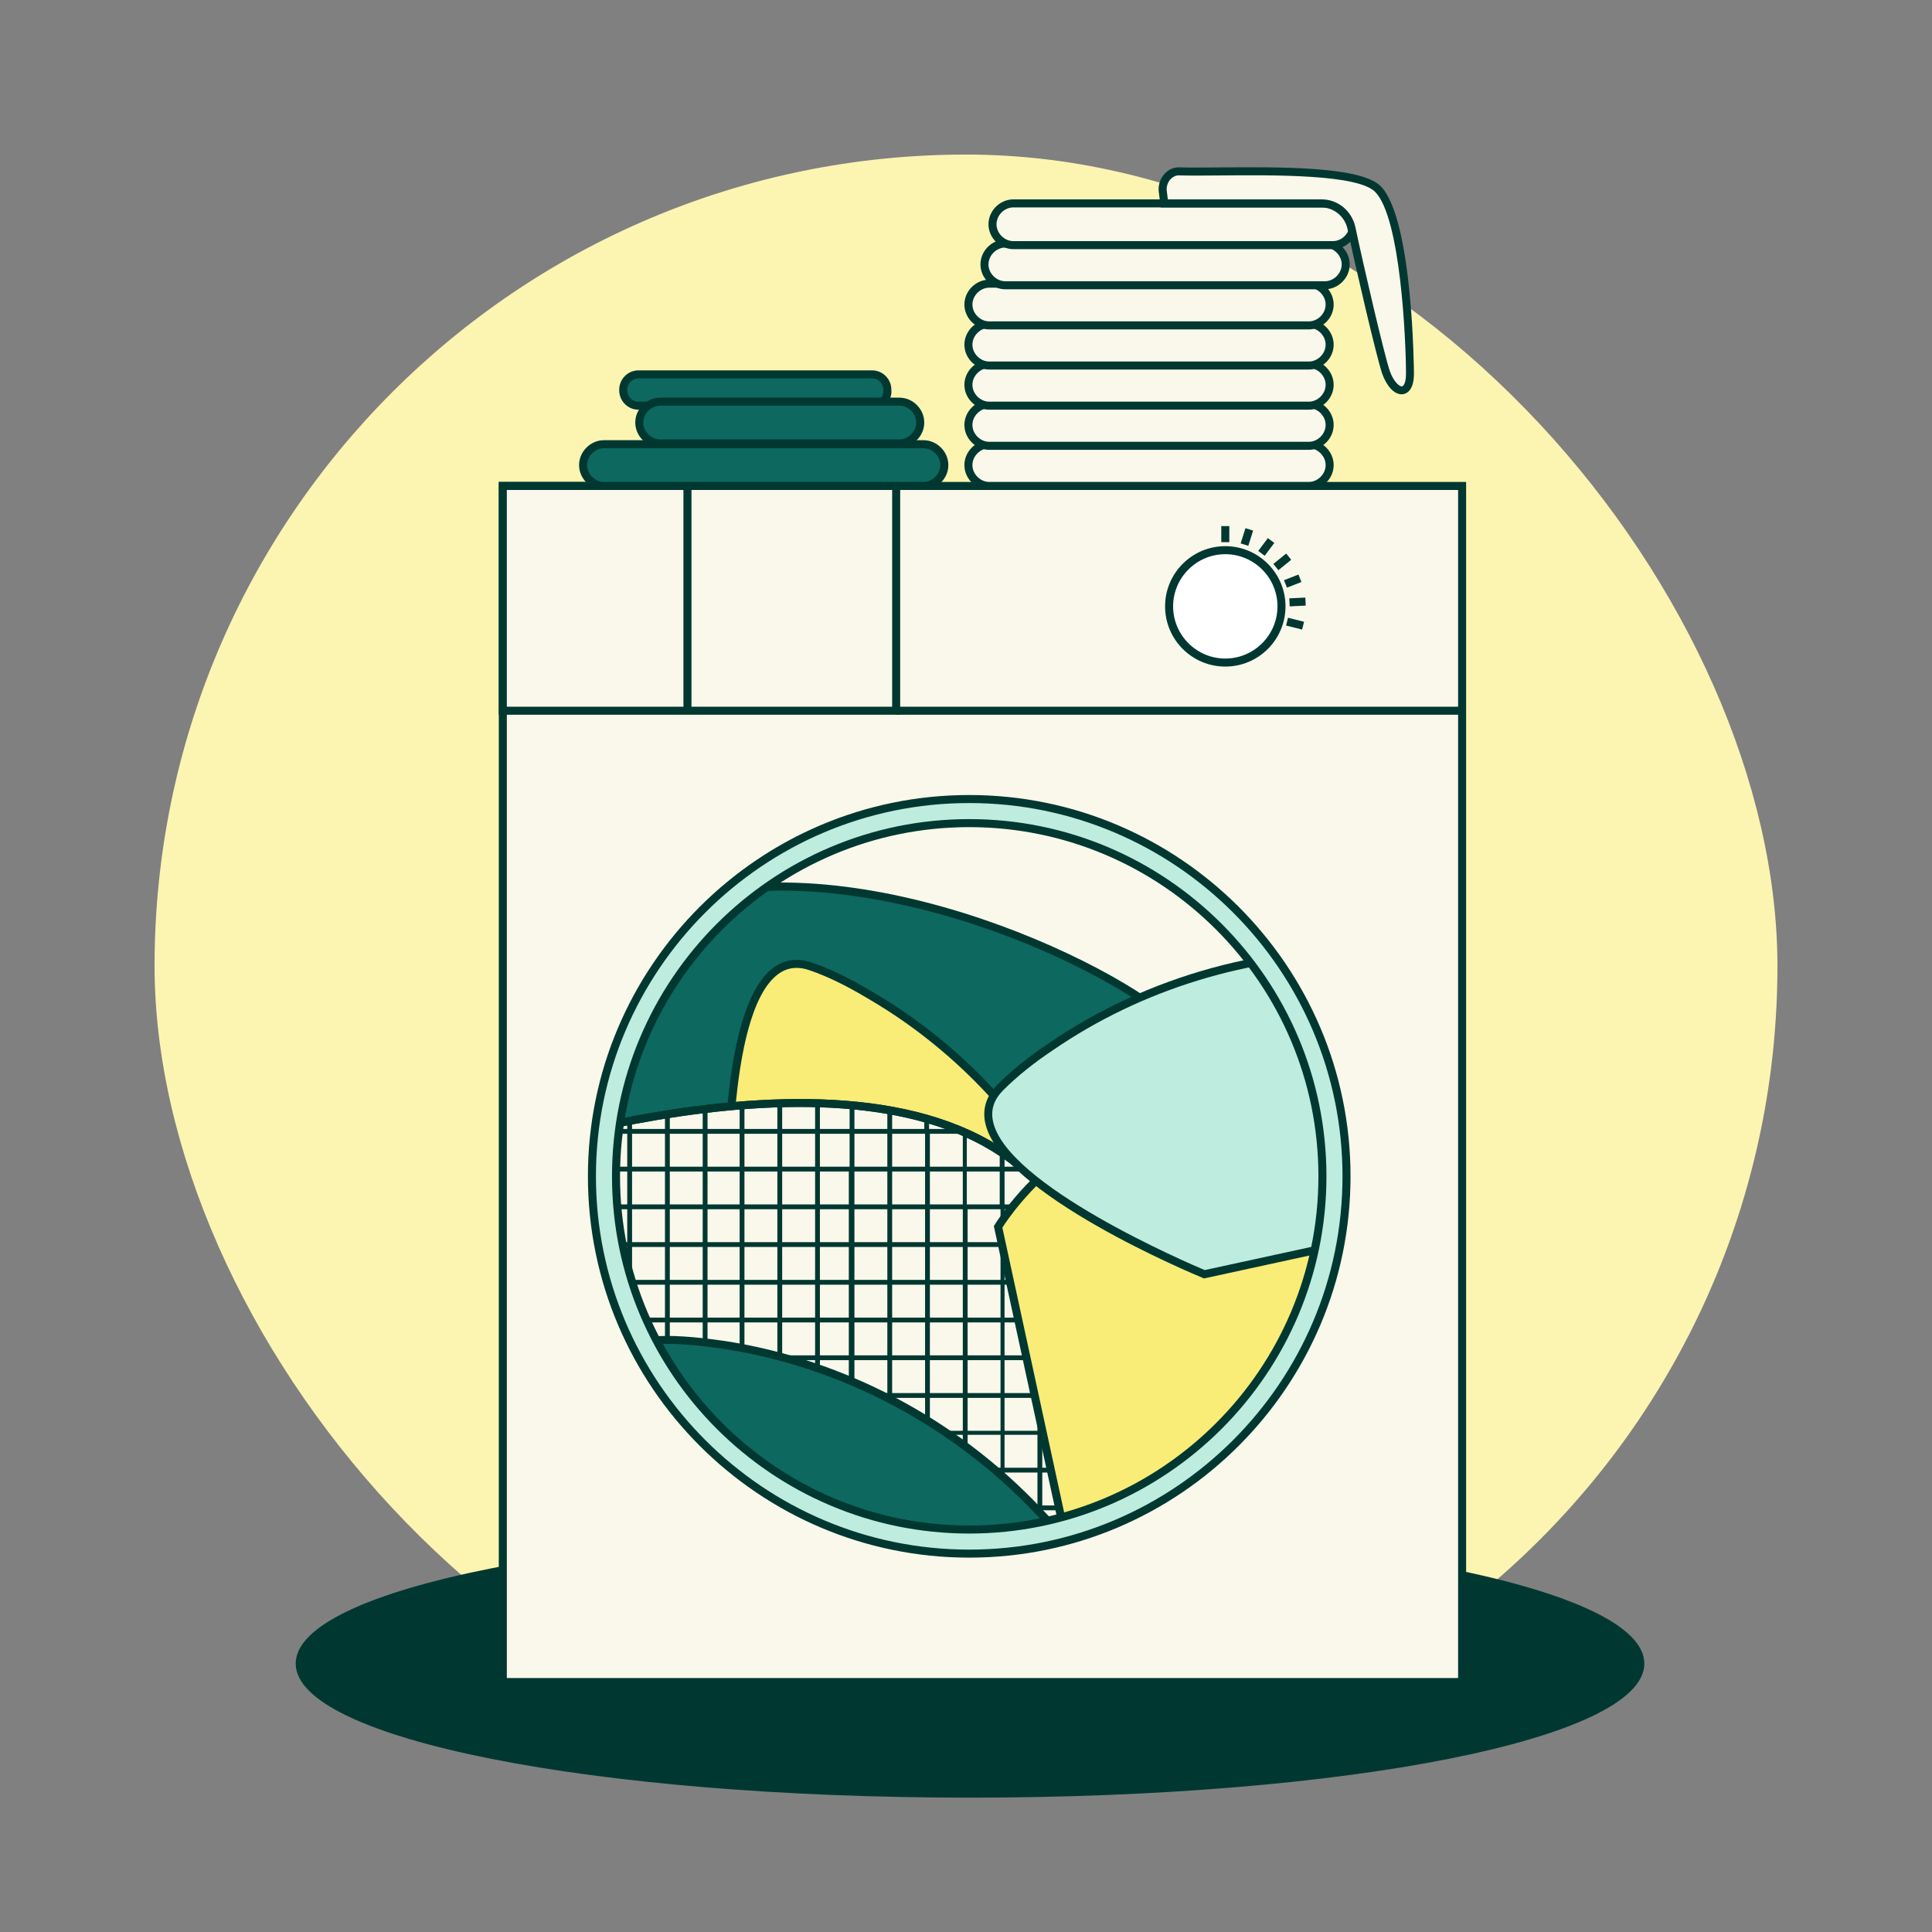<svg width="900" height="900" viewBox="0 0 900 900" fill="none" xmlns="http://www.w3.org/2000/svg">
<rect x="0" y="0" width="900" height="900" fill="#808080" stroke="none"/>
<rect x="72" y="72" width="756" height="756" rx="378" fill="#FCF4B1"/>
<path d="M451.872 835.548C624.324 835.548 764.123 808.425 764.123 774.967C764.123 741.51 624.324 714.387 451.872 714.387C279.421 714.387 139.621 741.51 139.621 774.967C139.621 808.425 279.421 835.548 451.872 835.548Z" fill="#003831"/>
<path d="M451.871 837.417C275.739 837.417 137.75 809.969 137.75 774.967C137.75 739.965 275.739 712.517 451.871 712.517C628.003 712.517 765.992 739.965 765.992 774.967C765.992 809.969 628.003 837.417 451.871 837.417ZM451.871 716.257C283.629 716.257 141.49 743.144 141.49 774.967C141.49 806.791 283.629 833.678 451.871 833.678C620.113 833.678 762.252 806.791 762.252 774.967C762.252 743.144 620.113 716.257 451.871 716.257Z" fill="#003831"/>
<path d="M681.109 226.377H234.234V783.568H681.109V226.377Z" fill="#FAF8EB"/>
<path d="M682.977 785.438H232.363V224.508H682.977V785.438ZM236.103 781.698H679.238V228.247H236.103V781.698Z" fill="#003831"/>
<path d="M417.472 226.377H234.234V331.084H417.472V226.377Z" fill="#FAF8EB"/>
<path d="M419.34 332.954H232.363V224.508H419.34V332.954ZM236.103 329.215H415.601V228.247H236.103V329.215Z" fill="#003831"/>
<path d="M570.79 308.647C585.247 308.647 596.967 296.928 596.967 282.471C596.967 268.014 585.247 256.294 570.79 256.294C556.333 256.294 544.613 268.014 544.613 282.471C544.613 296.928 556.333 308.647 570.79 308.647Z" fill="white"/>
<path d="M570.789 310.517C555.307 310.517 542.742 297.952 542.742 282.471C542.742 266.989 555.307 254.424 570.789 254.424C586.27 254.424 598.835 266.989 598.835 282.471C598.835 297.952 586.27 310.517 570.789 310.517ZM570.789 258.164C557.401 258.164 546.482 269.083 546.482 282.471C546.482 295.858 557.401 306.778 570.789 306.778C584.176 306.778 595.096 295.858 595.096 282.471C595.096 269.083 584.176 258.164 570.789 258.164Z" fill="#003831"/>
<path d="M572.658 245.075H568.918V252.554H572.658V245.075Z" fill="#003831"/>
<path d="M580.185 246.043L577.945 253.14L581.511 254.265L583.751 247.169L580.185 246.043Z" fill="#003831"/>
<path d="M590.627 250.673L586.145 256.66L589.138 258.902L593.621 252.915L590.627 250.673Z" fill="#003831"/>
<path d="M599.151 257.857L593.172 262.714L595.53 265.617L601.509 260.759L599.151 257.857Z" fill="#003831"/>
<path d="M604.881 267.648L598.156 270.27L599.515 273.754L606.239 271.132L604.881 267.648Z" fill="#003831"/>
<path d="M608.079 278.372L600.609 278.737L600.792 282.472L608.262 282.107L608.079 278.372Z" fill="#003831"/>
<path d="M600.008 287.777L599.102 291.405L606.575 293.273L607.482 289.646L600.008 287.777Z" fill="#003831"/>
<path d="M322.111 226.377H318.371V331.084H322.111V226.377Z" fill="#003831"/>
<mask id="mask0_1216_20055" style="mask-type:luminance" maskUnits="userSpaceOnUse" x="284" y="381" width="334" height="334">
<path d="M451.124 714.387C543.029 714.387 617.533 639.883 617.533 547.977C617.533 456.072 543.029 381.568 451.124 381.568C359.219 381.568 284.715 456.072 284.715 547.977C284.715 639.883 359.219 714.387 451.124 714.387Z" fill="white"/>
</mask>
<g mask="url(#mask0_1216_20055)">
<path d="M541.249 472.065C496.748 437.287 368.108 385.308 288.456 430.93C55.857 563.683 383.814 544.612 383.814 544.612L533.395 606.688L567.051 491.884L541.249 472.065Z" fill="#0D685F"/>
<path d="M534.592 609.231L383.477 546.519C372.146 547.155 216.582 555.045 204.017 512.751C197.921 492.146 225.22 464.848 287.521 429.322C370.576 381.755 501.684 438.783 542.37 470.606L569.182 491.211L534.592 609.231ZM384.15 542.705L532.198 604.145L564.919 492.558L540.126 473.523C518.923 456.957 475.881 434.931 427.604 423.152C388.638 413.653 333.031 407.558 289.39 432.538C229.67 466.605 202.147 493.231 207.644 511.667C219.536 551.792 382.094 542.817 383.739 542.742L384.15 542.705Z" fill="#003831"/>
</g>
<mask id="mask1_1216_20055" style="mask-type:luminance" maskUnits="userSpaceOnUse" x="284" y="381" width="334" height="334">
<path d="M451.124 714.387C543.029 714.387 617.533 639.883 617.533 547.977C617.533 456.072 543.029 381.568 451.124 381.568C359.219 381.568 284.715 456.072 284.715 547.977C284.715 639.883 359.219 714.387 451.124 714.387Z" fill="white"/>
</mask>
<g mask="url(#mask1_1216_20055)">
<path d="M512.454 589.486C491.513 536.759 454.117 491.884 405.13 463.464C395.781 457.855 386.806 453.367 378.205 450.376C332.956 433.922 339.314 573.406 339.314 573.406L437.29 702.42L524.047 620.151L512.454 589.486Z" fill="#F9EC77"/>
<path d="M437.064 705.225L337.48 574.079L337.443 573.481C337.256 569.293 333.067 470.793 360.291 450.787C365.676 446.823 371.921 446.113 378.839 448.618C387.104 451.497 396.041 455.835 406.101 461.856C454.415 489.902 492.82 534.964 514.211 588.776V588.813L526.252 620.637L525.354 621.497L437.064 705.225ZM341.145 572.733L437.513 699.616L521.839 619.627L510.695 590.159C489.642 537.133 451.798 492.707 404.156 465.072C394.321 459.163 385.608 454.938 377.568 452.133C371.772 450.039 366.873 450.563 362.498 453.779C337.929 471.878 340.846 564.506 341.145 572.733Z" fill="#003831"/>
</g>
<mask id="mask2_1216_20055" style="mask-type:luminance" maskUnits="userSpaceOnUse" x="284" y="381" width="334" height="334">
<path d="M451.124 714.387C543.029 714.387 617.533 639.883 617.533 547.977C617.533 456.072 543.029 381.568 451.124 381.568C359.219 381.568 284.715 456.072 284.715 547.977C284.715 639.883 359.219 714.387 451.124 714.387Z" fill="white"/>
</mask>
<g mask="url(#mask2_1216_20055)">
<path d="M167.297 559.196C167.297 559.196 455.989 438.783 506.473 589.86C556.956 740.937 443.275 778.707 443.275 778.707L167.297 559.196Z" fill="#FAF8EB"/>
<path d="M442.899 780.801L442.114 780.165L163.668 558.673L166.585 557.439C168.417 556.691 351.916 481.152 451.5 526.4C479.472 539.115 498.581 560.243 508.266 589.225C525.842 641.765 525.655 686.527 507.817 722.24C485.904 766.03 444.32 780.277 443.909 780.427L442.899 780.801ZM170.96 559.72L443.61 776.575C448.658 774.668 473.152 764.384 492.448 739.629C520.868 703.093 525.094 651.488 504.714 590.421C495.365 562.487 476.966 542.106 449.967 529.803C358.685 488.369 194.968 550.221 170.96 559.72Z" fill="#003831"/>
<mask id="mask3_1216_20055" style="mask-type:luminance" maskUnits="userSpaceOnUse" x="167" y="513" width="353" height="266">
<path d="M167.297 559.196C167.297 559.196 455.989 438.783 506.473 589.86C556.956 740.937 443.275 778.707 443.275 778.707L167.297 559.196Z" fill="white"/>
</mask>
<g mask="url(#mask3_1216_20055)">
<path d="M520.682 511.704H518.438V525.914H503.106V511.704H500.862V525.914H485.53V511.704H483.286V525.914H467.954V511.704H465.711V525.914H450.379V511.704H448.135V525.914H432.803V511.704H430.559V525.914H415.601V511.704H413.357V525.914H398.025V511.704H395.781V525.914H381.945V511.704H379.701V525.914H364.369V511.704H362.126V525.914H346.793V511.704H344.55V525.914H329.592V511.704H327.348V525.914H312.016V511.704H309.772V525.914H294.44V511.704H292.196V525.914H276.864V511.704H274.62V525.914H259.288V511.704H257.045V525.914H241.713V511.704H239.469V525.914H224.137V511.704H221.893V525.914H206.561V511.704H204.317V525.914H188.985V511.704H186.741V525.914H161.312V528.158H186.741V543.49H161.312V545.734H186.741V561.066H161.312V563.31H186.741V578.642H161.312V580.885H186.741V596.217H161.312V598.461H186.741V613.793H161.312V616.037H186.741V631.369H161.312V633.613H186.741V648.945H161.312V651.189H186.741V666.521H161.312V668.764H186.741V684.096H161.312V686.34H186.741V701.672H161.312V703.916H186.741V719.248H161.312V721.492H186.741V736.824H161.312V739.068H186.741V754.4H161.312V756.643H186.741V771.976H161.312V774.219H186.741V781.698H188.985V774.219H204.317V781.698H206.561V774.219H221.893V781.698H224.137V774.219H239.469V781.698H241.713V774.219H257.045V781.698H259.288V774.219H274.62V781.698H276.864V774.219H292.196V781.698H294.44V774.219H309.772V781.698H312.016V774.219H327.348V781.698H329.592V774.219H344.55V781.698H346.793V774.219H362.126V781.698H364.369V774.219H379.701V781.698H381.945V774.219H395.407V781.698H397.651V774.219H412.983V781.698H415.601V774.219H430.933V781.698H433.177V774.219H448.509V781.698H450.753V774.219H466.085V781.698H468.328V774.219H483.66V781.698H485.904V774.219H501.236V781.698H503.48V774.219H518.812V781.698H521.056V774.219H521.804V771.976H521.056V756.643H521.804V754.4H521.056V739.068H521.804V736.824H521.056V721.492H521.804V719.248H521.056V703.916H521.804V701.672H521.056V686.34H521.804V684.096H521.056V668.764H521.804V666.521H521.056V651.189H521.804V648.945H521.056V633.613H521.804V631.369H521.056V616.037H521.804V613.793H521.056V598.461H521.804V596.217H521.056V580.885H521.804V578.642H521.056V563.31H521.804V561.066H521.056V545.734H521.804V543.49H521.056V528.158H521.804V525.914H521.056V511.704H520.682ZM500.862 528.158V543.49H485.53V528.158H500.862ZM379.701 648.945H364.369V633.613H379.701V648.945ZM381.945 633.613H395.407V648.945H381.945V633.613ZM362.126 648.945H346.793V633.613H362.126V648.945ZM344.55 648.945H329.592V633.613H344.55V648.945ZM327.348 648.945H312.016V633.613H327.348V648.945ZM309.772 648.945H294.44V633.613H309.772V648.945ZM309.772 651.189V666.521H294.44V651.189H309.772ZM312.016 651.189H327.348V666.521H312.016V651.189ZM329.592 651.189H344.55V666.521H329.592V651.189ZM346.793 651.189H362.126V666.521H346.793V651.189ZM364.369 651.189H379.701V666.521H364.369V651.189ZM381.945 651.189H395.407V666.521H381.945V651.189ZM398.025 651.189H413.357V666.521H398.025V651.189ZM398.025 648.945V633.613H413.357V648.945H398.025ZM398.025 631.369V616.037H413.357V631.369H398.025ZM395.781 631.369H381.945V616.037H395.407V631.369H395.781ZM379.701 631.369H364.369V616.037H379.701V631.369ZM362.126 631.369H346.793V616.037H362.126V631.369ZM344.55 631.369H329.592V616.037H344.55V631.369ZM327.348 631.369H312.016V616.037H327.348V631.369ZM309.772 631.369H294.44V616.037H309.772V631.369ZM292.196 631.369H276.864V616.037H292.196V631.369ZM292.196 633.613V648.945H276.864V633.613H292.196ZM292.196 651.189V666.521H276.864V651.189H292.196ZM292.196 668.764V684.096H276.864V668.764H292.196ZM294.44 668.764H309.772V684.096H294.44V668.764ZM312.016 668.764H327.348V684.096H312.016V668.764ZM329.592 668.764H344.55V684.096H329.592V668.764ZM346.793 668.764H362.126V684.096H346.793V668.764ZM364.369 668.764H379.701V684.096H364.369V668.764ZM381.945 668.764H395.407V684.096H381.945V668.764ZM398.025 668.764H413.357V684.096H398.025V668.764ZM415.601 668.764H430.933V684.096H415.601V668.764ZM415.601 666.521V651.189H430.933V666.521H415.601ZM415.601 648.945V633.613H430.933V648.945H415.601ZM415.601 631.369V616.037H430.933V631.369H415.601ZM415.601 613.793V598.461H430.933V613.793H415.601ZM413.357 613.793H398.025V598.461H413.357V613.793ZM395.781 613.793H381.945V598.461H395.407V613.793H395.781ZM379.701 613.793H364.369V598.461H379.701V613.793ZM362.126 613.793H346.793V598.461H362.126V613.793ZM344.55 613.793H329.592V598.461H344.55V613.793ZM327.348 613.793H312.016V598.461H327.348V613.793ZM309.772 613.793H294.44V598.461H309.772V613.793ZM292.196 613.793H276.864V598.461H292.196V613.793ZM274.62 613.793H259.288V598.461H274.62V613.793ZM274.62 616.037V631.369H259.288V616.037H274.62ZM274.62 633.613V648.945H259.288V633.613H274.62ZM274.62 651.189V666.521H259.288V651.189H274.62ZM274.62 668.764V684.096H259.288V668.764H274.62ZM274.62 685.966V701.298H259.288V685.966H274.62ZM276.864 685.966H292.196V701.298H276.864V685.966ZM294.44 685.966H309.772V701.298H294.44V685.966ZM312.016 685.966H327.348V701.298H312.016V685.966ZM329.592 685.966H344.55V701.298H329.592V685.966ZM346.793 685.966H362.126V701.298H346.793V685.966ZM364.369 685.966H379.701V701.298H364.369V685.966ZM381.945 685.966H395.407V701.298H381.945V685.966ZM398.025 685.966H413.357V701.298H398.025V685.966ZM415.601 685.966H430.933V701.298H415.601V685.966ZM433.177 685.966H448.509V701.298H433.177V685.966ZM433.177 683.723V668.39H448.509V683.723H433.177ZM433.177 666.521V651.189H448.509V666.521H433.177ZM433.177 648.945V633.613H448.509V648.945H433.177ZM433.177 631.369V616.037H448.509V631.369H433.177ZM433.177 613.793V598.461H448.509V613.793H433.177ZM433.177 596.217V580.885H448.509V596.217H433.177ZM430.933 596.217H415.601V580.885H430.933V596.217ZM413.357 596.217H398.025V580.885H413.357V596.217ZM395.781 596.217H381.945V580.885H395.407V596.217H395.781ZM379.701 596.217H364.369V580.885H379.701V596.217ZM362.126 596.217H346.793V580.885H362.126V596.217ZM344.55 596.217H329.592V580.885H344.55V596.217ZM327.348 596.217H312.016V580.885H327.348V596.217ZM309.772 596.217H294.44V580.885H309.772V596.217ZM292.196 596.217H276.864V580.885H292.196V596.217ZM274.62 596.217H259.288V580.885H274.62V596.217ZM257.045 596.217H241.713V580.885H257.045V596.217ZM257.045 598.461V613.793H241.713V598.461H257.045ZM257.045 616.037V631.369H241.713V616.037H257.045ZM257.045 633.613V648.945H241.713V633.613H257.045ZM257.045 651.189V666.521H241.713V651.189H257.045ZM257.045 668.764V684.096H241.713V668.764H257.045ZM257.045 685.966V701.298H241.713V685.966H257.045ZM257.045 703.542V718.874H241.713V703.542H257.045ZM259.288 703.542H274.62V718.874H259.288V703.542ZM276.864 703.542H292.196V718.874H276.864V703.542ZM294.44 703.542H309.772V718.874H294.44V703.542ZM312.016 703.542H327.348V718.874H312.016V703.542ZM329.592 703.542H344.55V718.874H329.592V703.542ZM346.793 703.542H362.126V718.874H346.793V703.542ZM364.369 703.542H379.701V718.874H364.369V703.542ZM381.945 703.542H395.407V718.874H381.945V703.542ZM398.025 703.542H413.357V718.874H398.025V703.542ZM415.601 703.542H430.933V718.874H415.601V703.542ZM433.177 703.542H448.509V718.874H433.177V703.542ZM450.753 703.542H466.085V718.874H450.753V703.542ZM450.753 701.298V685.966H466.085V701.298H450.753ZM450.753 683.723V668.39H466.085V683.723H450.753ZM450.753 666.521V651.189H466.085V666.521H450.753ZM450.753 648.945V633.613H466.085V648.945H450.753ZM450.753 631.369V616.037H466.085V631.369H450.753ZM450.753 613.793V598.461H466.085V613.793H450.753ZM450.753 596.217V580.885H466.085V596.217H450.753ZM450.753 578.642V563.31H466.085V578.642H450.753ZM448.509 578.642H433.177V563.31H448.509V578.642ZM430.933 578.642H415.601V563.31H430.933V578.642ZM413.357 578.642H398.025V563.31H413.357V578.642ZM395.781 578.642H381.945V563.31H395.407V578.642H395.781ZM379.701 578.642H364.369V563.31H379.701V578.642ZM362.126 578.642H346.793V563.31H362.126V578.642ZM344.55 578.642H329.592V563.31H344.55V578.642ZM327.348 578.642H312.016V563.31H327.348V578.642ZM309.772 578.642H294.44V563.31H309.772V578.642ZM292.196 578.642H276.864V563.31H292.196V578.642ZM274.62 578.642H259.288V563.31H274.62V578.642ZM257.045 578.642H241.713V563.31H257.045V578.642ZM239.469 578.642H224.137V563.31H239.469V578.642ZM239.469 580.885V596.217H224.137V580.885H239.469ZM239.469 598.461V613.793H224.137V598.461H239.469ZM239.469 616.037V631.369H224.137V616.037H239.469ZM239.469 633.613V648.945H224.137V633.613H239.469ZM239.469 651.189V666.521H224.137V651.189H239.469ZM239.469 668.764V684.096H224.137V668.764H239.469ZM239.469 685.966V701.298H224.137V685.966H239.469ZM239.469 703.542V718.874H224.137V703.542H239.469ZM239.469 721.118V736.45H224.137V721.118H239.469ZM241.713 721.118H257.045V736.45H241.713V721.118ZM259.288 721.118H274.62V736.45H259.288V721.118ZM276.864 721.118H292.196V736.45H276.864V721.118ZM294.44 721.118H309.772V736.45H294.44V721.118ZM312.016 721.118H327.348V736.45H312.016V721.118ZM329.592 721.118H344.55V736.45H329.592V721.118ZM346.793 721.118H362.126V736.45H346.793V721.118ZM364.369 721.118H379.701V736.45H364.369V721.118ZM381.945 721.118H395.407V736.45H381.945V721.118ZM398.025 721.118H413.357V736.45H398.025V721.118ZM415.601 721.118H430.933V736.45H415.601V721.118ZM433.177 721.118H448.509V736.45H433.177V721.118ZM450.753 721.118H466.085V736.45H450.753V721.118ZM467.954 721.118H483.286V736.45H467.954V721.118ZM467.954 718.874V703.542H483.286V718.874H467.954ZM467.954 701.298V685.966H483.286V701.298H467.954ZM467.954 683.723V668.39H483.286V683.723H467.954ZM467.954 666.521V651.189H483.286V666.521H467.954ZM467.954 648.945V633.613H483.286V648.945H467.954ZM467.954 631.369V616.037H483.286V631.369H467.954ZM467.954 613.793V598.461H483.286V613.793H467.954ZM467.954 596.217V580.885H483.286V596.217H467.954ZM467.954 578.642V563.31H483.286V578.642H467.954ZM467.954 561.066V545.734H483.286V561.066H467.954ZM465.711 561.066H450.379V545.734H465.711V561.066ZM448.509 561.066H433.177V545.734H448.509V561.066ZM430.933 561.066H415.601V545.734H430.933V561.066ZM413.357 561.066H398.025V545.734H413.357V561.066ZM395.781 561.066H381.945V545.734H395.407V561.066H395.781ZM379.701 561.066H364.369V545.734H379.701V561.066ZM362.126 561.066H346.793V545.734H362.126V561.066ZM344.55 561.066H329.592V545.734H344.55V561.066ZM327.348 561.066H312.016V545.734H327.348V561.066ZM309.772 561.066H294.44V545.734H309.772V561.066ZM292.196 561.066H276.864V545.734H292.196V561.066ZM274.62 561.066H259.288V545.734H274.62V561.066ZM257.045 561.066H241.713V545.734H257.045V561.066ZM239.469 561.066H224.137V545.734H239.469V561.066ZM221.893 561.066H206.561V545.734H221.893V561.066ZM221.893 563.31V578.642H206.561V563.31H221.893ZM221.893 580.885V596.217H206.561V580.885H221.893ZM221.893 598.461V613.793H206.561V598.461H221.893ZM221.893 616.037V631.369H206.561V616.037H221.893ZM221.893 633.613V648.945H206.561V633.613H221.893ZM221.893 651.189V666.521H206.561V651.189H221.893ZM221.893 668.764V684.096H206.561V668.764H221.893ZM221.893 685.966V701.298H206.561V685.966H221.893ZM221.893 703.542V718.874H206.561V703.542H221.893ZM221.893 721.118V736.45H206.561V721.118H221.893ZM221.893 738.694V754.026H206.561V738.694H221.893ZM224.137 738.694H239.469V754.026H224.137V738.694ZM241.713 738.694H257.045V754.026H241.713V738.694ZM259.288 738.694H274.62V754.026H259.288V738.694ZM276.864 738.694H292.196V754.026H276.864V738.694ZM294.44 738.694H309.772V754.026H294.44V738.694ZM312.016 738.694H327.348V754.026H312.016V738.694ZM329.592 738.694H344.55V754.026H329.592V738.694ZM346.793 738.694H362.126V754.026H346.793V738.694ZM364.369 738.694H379.701V754.026H364.369V738.694ZM381.945 738.694H395.407V754.026H381.945V738.694ZM398.025 738.694H413.357V754.026H398.025V738.694ZM415.601 738.694H430.933V754.026H415.601V738.694ZM433.177 738.694H448.509V754.026H433.177V738.694ZM450.753 738.694H466.085V754.026H450.753V738.694ZM467.954 738.694H483.286V754.026H467.954V738.694ZM485.53 738.694H500.862V754.026H485.53V738.694ZM485.53 736.45V721.118H500.862V736.45H485.53ZM485.53 718.874V703.542H500.862V718.874H485.53ZM485.53 701.298V685.966H500.862V701.298H485.53ZM485.53 683.723V668.39H500.862V683.723H485.53ZM485.53 666.521V651.189H500.862V666.521H485.53ZM485.53 648.945V633.613H500.862V648.945H485.53ZM485.53 631.369V616.037H500.862V631.369H485.53ZM485.53 613.793V598.461H500.862V613.793H485.53ZM485.53 596.217V580.885H500.862V596.217H485.53ZM485.53 578.642V563.31H500.862V578.642H485.53ZM485.53 561.066V545.734H500.862V561.066H485.53ZM483.286 528.158V543.49H467.954V528.158H483.286ZM465.711 528.158V543.49H450.379V528.158H465.711ZM448.509 528.158V543.49H433.177V528.158H448.509ZM430.933 528.158V543.49H415.601V528.158H430.933ZM413.357 528.158V543.49H398.025V528.158H413.357ZM395.781 528.158V543.49H381.945V528.158H395.781ZM379.701 528.158V543.49H364.369V528.158H379.701ZM362.126 528.158V543.49H346.793V528.158H362.126ZM344.55 528.158V543.49H329.592V528.158H344.55ZM327.348 528.158V543.49H312.016V528.158H327.348ZM309.772 528.158V543.49H294.44V528.158H309.772ZM292.196 528.158V543.49H276.864V528.158H292.196ZM274.62 528.158V543.49H259.288V528.158H274.62ZM257.045 528.158V543.49H241.713V528.158H257.045ZM239.469 528.158V543.49H224.137V528.158H239.469ZM221.893 528.158V543.49H206.561V528.158H221.893ZM188.985 528.158H204.317V543.49H188.985V528.158ZM188.985 545.734H204.317V561.066H188.985V545.734ZM188.985 563.31H204.317V578.642H188.985V563.31ZM188.985 580.885H204.317V596.217H188.985V580.885ZM188.985 598.461H204.317V613.793H188.985V598.461ZM188.985 616.037H204.317V631.369H188.985V616.037ZM188.985 633.613H204.317V648.945H188.985V633.613ZM188.985 651.189H204.317V666.521H188.985V651.189ZM188.985 668.764H204.317V684.096H188.985V668.764ZM188.985 685.966H204.317V701.298H188.985V685.966ZM188.985 703.542H204.317V718.874H188.985V703.542ZM188.985 721.118H204.317V736.45H188.985V721.118ZM188.985 738.694H204.317V754.026H188.985V738.694ZM188.985 771.602V756.27H204.317V771.602H188.985ZM206.561 771.602V756.27H221.893V771.602H206.561ZM224.137 771.602V756.27H239.469V771.602H224.137ZM241.713 771.602V756.27H257.045V771.602H241.713ZM259.288 771.602V756.27H274.62V771.602H259.288ZM276.864 771.602V756.27H292.196V771.602H276.864ZM294.44 771.602V756.27H309.772V771.602H294.44ZM312.016 771.602V756.27H327.348V771.602H312.016ZM329.592 771.602V756.27H344.55V771.602H329.592ZM346.793 771.602V756.27H362.126V771.602H346.793ZM364.369 771.602V756.27H379.701V771.602H364.369ZM381.945 771.602V756.27H395.407V771.602H381.945ZM398.025 771.602V756.27H413.357V771.602H398.025ZM415.601 771.602V756.27H430.933V771.602H415.601ZM433.177 771.602V756.27H448.509V771.602H433.177ZM450.753 771.602V756.27H466.085V771.602H450.753ZM467.954 771.602V756.27H483.286V771.602H467.954ZM485.53 771.602V756.27H500.862V771.602H485.53ZM518.438 771.602H503.106V756.27H518.438V771.602ZM518.438 754.026H503.106V738.694H518.438V754.026ZM518.438 736.45H503.106V721.118H518.438V736.45ZM518.438 718.874H503.106V703.542H518.438V718.874ZM518.438 701.298H503.106V685.966H518.438V701.298ZM518.438 683.723H503.106V668.39H518.438V683.723ZM518.438 666.521H503.106V651.189H518.438V666.521ZM518.438 648.945H503.106V633.613H518.438V648.945ZM518.438 631.369H503.106V616.037H518.438V631.369ZM518.438 613.793H503.106V598.461H518.438V613.793ZM518.438 596.217H503.106V580.885H518.438V596.217ZM518.438 578.642H503.106V563.31H518.438V578.642ZM518.438 561.066H503.106V545.734H518.438V561.066ZM518.438 543.49H503.106V528.158H518.438V543.49Z" fill="#003831"/>
</g>
<path d="M442.899 780.801L442.114 780.165L163.668 558.673L166.585 557.439C168.417 556.691 351.916 481.152 451.5 526.4C479.472 539.115 498.581 560.243 508.266 589.225C525.842 641.765 525.655 686.527 507.817 722.24C485.904 766.03 444.32 780.277 443.909 780.427L442.899 780.801ZM170.96 559.72L443.61 776.575C448.658 774.668 473.152 764.384 492.448 739.629C520.868 703.093 525.094 651.488 504.714 590.421C495.365 562.487 476.966 542.106 449.967 529.803C358.685 488.369 194.968 550.221 170.96 559.72Z" fill="#003831"/>
</g>
<mask id="mask4_1216_20055" style="mask-type:luminance" maskUnits="userSpaceOnUse" x="284" y="381" width="334" height="334">
<path d="M451.124 714.387C543.029 714.387 617.533 639.883 617.533 547.977C617.533 456.072 543.029 381.568 451.124 381.568C359.219 381.568 284.715 456.072 284.715 547.977C284.715 639.883 359.219 714.387 451.124 714.387Z" fill="white"/>
</mask>
<g mask="url(#mask4_1216_20055)">
<path d="M464.957 571.537C464.957 571.537 503.848 506.095 568.168 525.166C632.488 544.238 696.808 599.209 696.808 599.209L613.791 700.55L496.743 718.126L464.957 571.537Z" fill="#F9EC77"/>
<path d="M495.286 720.22L494.912 718.5L462.977 571.2L463.351 570.564C463.762 569.891 503.7 504.113 568.693 523.371C632.639 542.331 697.371 597.227 698.006 597.788L699.39 598.985L698.231 600.406L614.764 702.308L495.286 720.22ZM466.94 571.873L498.203 715.995L612.82 698.793L694.192 599.433C684.432 591.356 625.646 544.126 567.646 526.924C508.748 509.498 471.091 565.366 466.94 571.873Z" fill="#003831"/>
</g>
<mask id="mask5_1216_20055" style="mask-type:luminance" maskUnits="userSpaceOnUse" x="284" y="381" width="334" height="334">
<path d="M451.124 714.387C543.029 714.387 617.533 639.883 617.533 547.977C617.533 456.072 543.029 381.568 451.124 381.568C359.219 381.568 284.715 456.072 284.715 547.977C284.715 639.883 359.219 714.387 451.124 714.387Z" fill="white"/>
</mask>
<g mask="url(#mask5_1216_20055)">
<path d="M648.947 444.018C592.48 440.653 536.013 455.611 489.269 487.771C480.294 493.754 472.441 500.111 466.084 506.468C432.054 540.498 561.068 593.6 561.068 593.6L719.25 559.196L681.481 445.888L648.947 444.018Z" fill="#BEECDE"/>
<path d="M560.88 595.544L560.356 595.32C556.467 593.712 465.522 555.943 458.903 522.848C457.594 516.303 459.576 510.358 464.774 505.122C471.318 498.578 479.208 492.221 488.258 486.2C534.516 454.377 591.694 438.671 649.095 442.149L682.901 444.093L721.717 560.58L560.88 595.544ZM633.502 445.439C582.12 445.439 531.824 460.771 490.315 489.341C481.452 495.25 473.749 501.458 467.391 507.815C463.054 512.153 461.483 516.827 462.53 522.137C468.513 552.016 553.625 588.476 561.216 591.655L716.781 557.812L680.059 447.683L648.796 445.888C643.711 445.589 638.587 445.439 633.502 445.439Z" fill="#003831"/>
</g>
<mask id="mask6_1216_20055" style="mask-type:luminance" maskUnits="userSpaceOnUse" x="284" y="381" width="334" height="334">
<path d="M451.124 714.387C543.029 714.387 617.533 639.883 617.533 547.977C617.533 456.072 543.029 381.568 451.124 381.568C359.219 381.568 284.715 456.072 284.715 547.977C284.715 639.883 359.219 714.387 451.124 714.387Z" fill="white"/>
</mask>
<g mask="url(#mask6_1216_20055)">
<path d="M483.659 703.916C444.768 662.781 393.162 635.109 337.069 626.508C326.598 625.012 316.128 623.89 307.153 624.264C258.913 625.76 316.876 752.904 316.876 752.904L455.986 835.922L505.722 727.101L483.659 703.916Z" fill="#0D685F"/>
<path d="M456.808 838.577L315.416 754.175L315.192 753.652C313.471 749.838 272.823 659.977 290.66 631.294C294.175 625.61 299.71 622.619 307.114 622.394C316.986 621.983 328.467 623.404 337.367 624.638C393.161 633.201 445.589 660.874 485.041 702.607L507.965 726.727L456.808 838.577ZM318.333 751.595L455.162 833.229L503.514 727.438L482.311 705.15C443.42 664.015 391.74 636.717 336.806 628.303C328.093 627.069 316.837 625.648 307.264 626.096C301.093 626.283 296.718 628.639 293.839 633.239C277.721 659.191 314.967 744.079 318.333 751.595Z" fill="#003831"/>
</g>
<path d="M451.5 372.219C354.272 372.219 275.742 450.75 275.742 547.977C275.742 645.205 354.272 723.736 451.5 723.736C548.728 723.736 627.258 645.205 627.258 547.977C627.258 450.75 548.728 372.219 451.5 372.219ZM451.5 712.517C360.63 712.517 286.961 638.848 286.961 547.977C286.961 457.107 360.63 383.438 451.5 383.438C542.371 383.438 616.04 457.107 616.04 547.977C616.04 638.848 542.371 712.517 451.5 712.517Z" fill="#BEECDE"/>
<path d="M451.499 725.605C353.561 725.605 273.871 645.916 273.871 547.978C273.871 450.039 353.561 370.35 451.499 370.35C549.437 370.35 629.127 450.039 629.127 547.978C629.127 645.916 549.437 725.605 451.499 725.605ZM451.499 374.089C355.617 374.089 277.611 452.096 277.611 547.978C277.611 643.859 355.617 721.866 451.499 721.866C547.381 721.866 625.387 643.859 625.387 547.978C625.387 452.096 547.381 374.089 451.499 374.089ZM451.499 714.387C359.731 714.387 285.09 639.746 285.09 547.978C285.09 456.209 359.731 381.568 451.499 381.568C543.267 381.568 617.908 456.209 617.908 547.978C617.908 639.746 543.267 714.387 451.499 714.387ZM451.499 385.308C361.788 385.308 288.829 458.266 288.829 547.978C288.829 637.689 361.788 710.647 451.499 710.647C541.21 710.647 614.169 637.689 614.169 547.978C614.169 458.266 541.21 385.308 451.499 385.308Z" fill="#003831"/>
<path d="M681.106 329.215H417.469V332.954H681.106V329.215Z" fill="#003831"/>
<path d="M406.254 188.982H297.433C293.32 188.982 290.328 185.616 290.328 181.876V181.502C290.328 177.389 293.694 174.397 297.433 174.397H406.254C410.367 174.397 413.359 177.763 413.359 181.502V181.876C413.733 185.616 410.367 188.982 406.254 188.982Z" fill="#0D685F"/>
<path d="M406.252 190.851H297.432C292.496 190.851 288.457 186.813 288.457 181.876V181.502C288.457 176.566 292.496 172.528 297.432 172.528H406.252C411.189 172.528 415.227 176.566 415.227 181.502V181.876C415.452 183.896 414.704 186.102 413.133 187.822C411.376 189.767 408.87 190.851 406.252 190.851ZM297.432 176.267C294.926 176.267 292.197 178.286 292.197 181.502V181.876C292.197 184.382 294.216 187.112 297.432 187.112H406.252C407.823 187.112 409.319 186.476 410.328 185.317C411.189 184.382 411.6 183.223 411.488 182.063V181.502C411.488 178.997 409.468 176.267 406.252 176.267H297.432Z" fill="#003831"/>
<path d="M430.185 226.377H281.352C276.116 226.377 271.629 221.889 271.629 216.654C271.629 211.419 276.116 206.931 281.352 206.931H430.185C435.421 206.931 439.908 211.419 439.908 216.654C439.908 221.889 435.421 226.377 430.185 226.377Z" fill="#0D685F"/>
<path d="M430.184 228.247H281.35C275.068 228.247 269.758 222.937 269.758 216.654C269.758 210.372 275.068 205.062 281.35 205.062H430.184C436.466 205.062 441.776 210.372 441.776 216.654C441.776 222.937 436.466 228.247 430.184 228.247ZM281.35 208.801C277.162 208.801 273.497 212.466 273.497 216.654C273.497 220.842 277.162 224.507 281.35 224.507H430.184C434.372 224.507 438.037 220.842 438.037 216.654C438.037 212.466 434.372 208.801 430.184 208.801H281.35Z" fill="#003831"/>
<path d="M418.966 206.557H307.527C302.292 206.557 297.805 202.07 297.805 196.834C297.805 191.599 302.292 187.112 307.527 187.112H418.966C424.201 187.112 428.688 191.599 428.688 196.834C428.688 202.07 424.201 206.557 418.966 206.557Z" fill="#0D685F"/>
<path d="M418.964 208.427H307.526C301.244 208.427 295.934 203.117 295.934 196.835C295.934 190.552 301.244 185.242 307.526 185.242H418.964C425.247 185.242 430.557 190.552 430.557 196.835C430.557 203.117 425.247 208.427 418.964 208.427ZM307.526 188.981C303.338 188.981 299.673 192.646 299.673 196.835C299.673 201.023 303.338 204.688 307.526 204.688H418.964C423.153 204.688 426.817 201.023 426.817 196.835C426.817 192.646 423.153 188.981 418.964 188.981H307.526Z" fill="#003831"/>
<path d="M609.681 226.378H460.848C455.612 226.378 451.125 221.89 451.125 216.655C451.125 211.419 455.612 206.932 460.848 206.932H609.681C614.917 206.932 619.404 211.419 619.404 216.655C619.404 221.89 614.917 226.378 609.681 226.378Z" fill="#FAF8EB"/>
<path d="M609.68 228.247H460.846C454.564 228.247 449.254 222.937 449.254 216.655C449.254 210.372 454.564 205.062 460.846 205.062H609.68C615.962 205.062 621.273 210.372 621.273 216.655C621.273 222.937 615.962 228.247 609.68 228.247ZM460.846 208.802C456.658 208.802 452.993 212.467 452.993 216.655C452.993 220.843 456.658 224.508 460.846 224.508H609.68C613.868 224.508 617.533 220.843 617.533 216.655C617.533 212.467 613.868 208.802 609.68 208.802H460.846Z" fill="#003831"/>
<path d="M609.681 207.68H460.848C455.612 207.68 451.125 203.193 451.125 197.957C451.125 192.722 455.612 188.234 460.848 188.234H609.681C614.917 188.234 619.404 192.722 619.404 197.957C619.404 203.193 614.917 207.68 609.681 207.68Z" fill="#FAF8EB"/>
<path d="M609.68 209.55H460.846C454.564 209.55 449.254 204.24 449.254 197.957C449.254 191.675 454.564 186.365 460.846 186.365H609.68C615.962 186.365 621.273 191.675 621.273 197.957C621.273 204.24 615.962 209.55 609.68 209.55ZM460.846 190.104C456.658 190.104 452.993 193.769 452.993 197.957C452.993 202.145 456.658 205.81 460.846 205.81H609.68C613.868 205.81 617.533 202.145 617.533 197.957C617.533 193.769 613.868 190.104 609.68 190.104H460.846Z" fill="#003831"/>
<path d="M609.681 188.982H460.848C455.612 188.982 451.125 184.495 451.125 179.26C451.125 174.024 455.612 169.537 460.848 169.537H609.681C614.917 169.537 619.404 174.024 619.404 179.26C619.404 184.495 614.917 188.982 609.681 188.982Z" fill="#FAF8EB"/>
<path d="M609.68 190.852H460.846C454.564 190.852 449.254 185.542 449.254 179.26C449.254 172.977 454.564 167.667 460.846 167.667H609.68C615.962 167.667 621.273 172.977 621.273 179.26C621.273 185.542 615.962 190.852 609.68 190.852ZM460.846 171.407C456.658 171.407 452.993 175.071 452.993 179.26C452.993 183.448 456.658 187.113 460.846 187.113H609.68C613.868 187.113 617.533 183.448 617.533 179.26C617.533 175.071 613.868 171.407 609.68 171.407H460.846Z" fill="#003831"/>
<path d="M609.681 170.285H460.848C455.612 170.285 451.125 165.797 451.125 160.562C451.125 155.326 455.612 150.839 460.848 150.839H609.681C614.917 150.839 619.404 155.326 619.404 160.562C619.404 165.797 614.917 170.285 609.681 170.285Z" fill="#FAF8EB"/>
<path d="M609.68 172.154H460.846C454.564 172.154 449.254 166.844 449.254 160.562C449.254 154.279 454.564 148.969 460.846 148.969H609.68C615.962 148.969 621.273 154.279 621.273 160.562C621.273 166.844 615.962 172.154 609.68 172.154ZM460.846 152.709C456.658 152.709 452.993 156.374 452.993 160.562C452.993 164.75 456.658 168.415 460.846 168.415H609.68C613.868 168.415 617.533 164.75 617.533 160.562C617.533 156.374 613.868 152.709 609.68 152.709H460.846Z" fill="#003831"/>
<path d="M609.681 151.587H460.848C455.612 151.587 451.125 147.1 451.125 141.864C451.125 136.629 455.612 132.141 460.848 132.141H609.681C614.917 132.141 619.404 136.629 619.404 141.864C619.404 147.1 614.917 151.587 609.681 151.587Z" fill="#FAF8EB"/>
<path d="M609.68 153.457H460.846C454.564 153.457 449.254 148.147 449.254 141.864C449.254 135.582 454.564 130.272 460.846 130.272H609.68C615.962 130.272 621.273 135.582 621.273 141.864C621.273 148.147 615.962 153.457 609.68 153.457ZM460.846 134.011C456.658 134.011 452.993 137.676 452.993 141.864C452.993 146.052 456.658 149.717 460.846 149.717H609.68C613.868 149.717 617.533 146.052 617.533 141.864C617.533 137.676 613.868 134.011 609.68 134.011H460.846Z" fill="#003831"/>
<path d="M617.162 132.889H468.328C463.093 132.889 458.605 128.402 458.605 123.167C458.605 117.931 463.093 113.444 468.328 113.444H617.162C622.397 113.444 626.885 117.931 626.885 123.167C626.885 128.402 622.397 132.889 617.162 132.889Z" fill="#FAF8EB"/>
<path d="M617.16 134.759H468.327C462.045 134.759 456.734 129.449 456.734 123.167C456.734 116.884 462.045 111.574 468.327 111.574H617.16C623.443 111.574 628.753 116.884 628.753 123.167C628.753 129.449 623.443 134.759 617.16 134.759ZM468.327 115.314C464.139 115.314 460.474 118.978 460.474 123.167C460.474 127.355 464.139 131.02 468.327 131.02H617.16C621.349 131.02 625.013 127.355 625.013 123.167C625.013 118.978 621.349 115.314 617.16 115.314H468.327Z" fill="#003831"/>
<path d="M620.9 114.192H472.067C466.831 114.192 462.344 109.704 462.344 104.469C462.344 99.233 466.831 94.746 472.067 94.746H620.9C626.135 94.746 630.623 99.233 630.623 104.469C630.623 109.704 626.135 114.192 620.9 114.192Z" fill="#FAF8EB"/>
<path d="M620.899 116.061H472.065C465.783 116.061 460.473 110.751 460.473 104.469C460.473 98.186 465.783 92.876 472.065 92.876H620.899C627.181 92.876 632.491 98.186 632.491 104.469C632.491 110.751 627.181 116.061 620.899 116.061ZM472.065 96.616C467.877 96.616 464.212 100.281 464.212 104.469C464.212 108.657 467.877 112.322 472.065 112.322H620.899C625.087 112.322 628.752 108.657 628.752 104.469C628.752 100.281 625.087 96.616 620.899 96.616H472.065Z" fill="#003831"/>
<path d="M541.618 88.763C541.244 84.275 544.61 79.788 549.097 79.788C570.787 80.536 630.619 76.796 641.838 88.015C654.926 101.103 656.796 162.805 656.796 174.024C656.796 185.243 649.317 183.747 645.577 173.276C642.96 165.423 633.611 125.41 629.497 105.965C628.001 99.607 622.392 94.746 615.661 94.746H542.366L541.618 88.763Z" fill="#FAF8EB"/>
<path d="M652.908 183.672C649.468 183.672 645.952 179.97 643.821 173.912C641.203 166.021 631.817 126.046 627.666 106.376C626.357 100.767 621.271 96.653 615.662 96.653H540.722L539.75 88.95C539.525 86.07 540.535 83.079 542.517 80.947C544.312 79.002 546.63 77.955 549.098 77.955C553.96 78.105 560.616 78.068 568.282 77.993C595.955 77.768 633.874 77.432 643.148 86.706C658.218 101.776 658.667 173.314 658.667 174.024C658.667 181.914 655.226 183.336 653.731 183.597C653.469 183.672 653.207 183.672 652.908 183.672ZM544.013 92.876H615.662C623.141 92.876 629.573 98.074 631.331 105.553C635.482 125.186 644.793 164.937 647.373 172.715C649.243 177.988 652.01 180.194 653.132 179.97C653.88 179.858 654.965 178.175 654.965 174.061C654.965 159.216 652.534 101.328 640.567 89.361C632.415 81.209 593.861 81.508 568.357 81.732C560.616 81.807 553.96 81.844 549.061 81.695C547.715 81.695 546.369 82.331 545.284 83.49C544.013 84.874 543.339 86.781 543.489 88.613L544.013 92.876Z" fill="#003831"/>
</svg>
